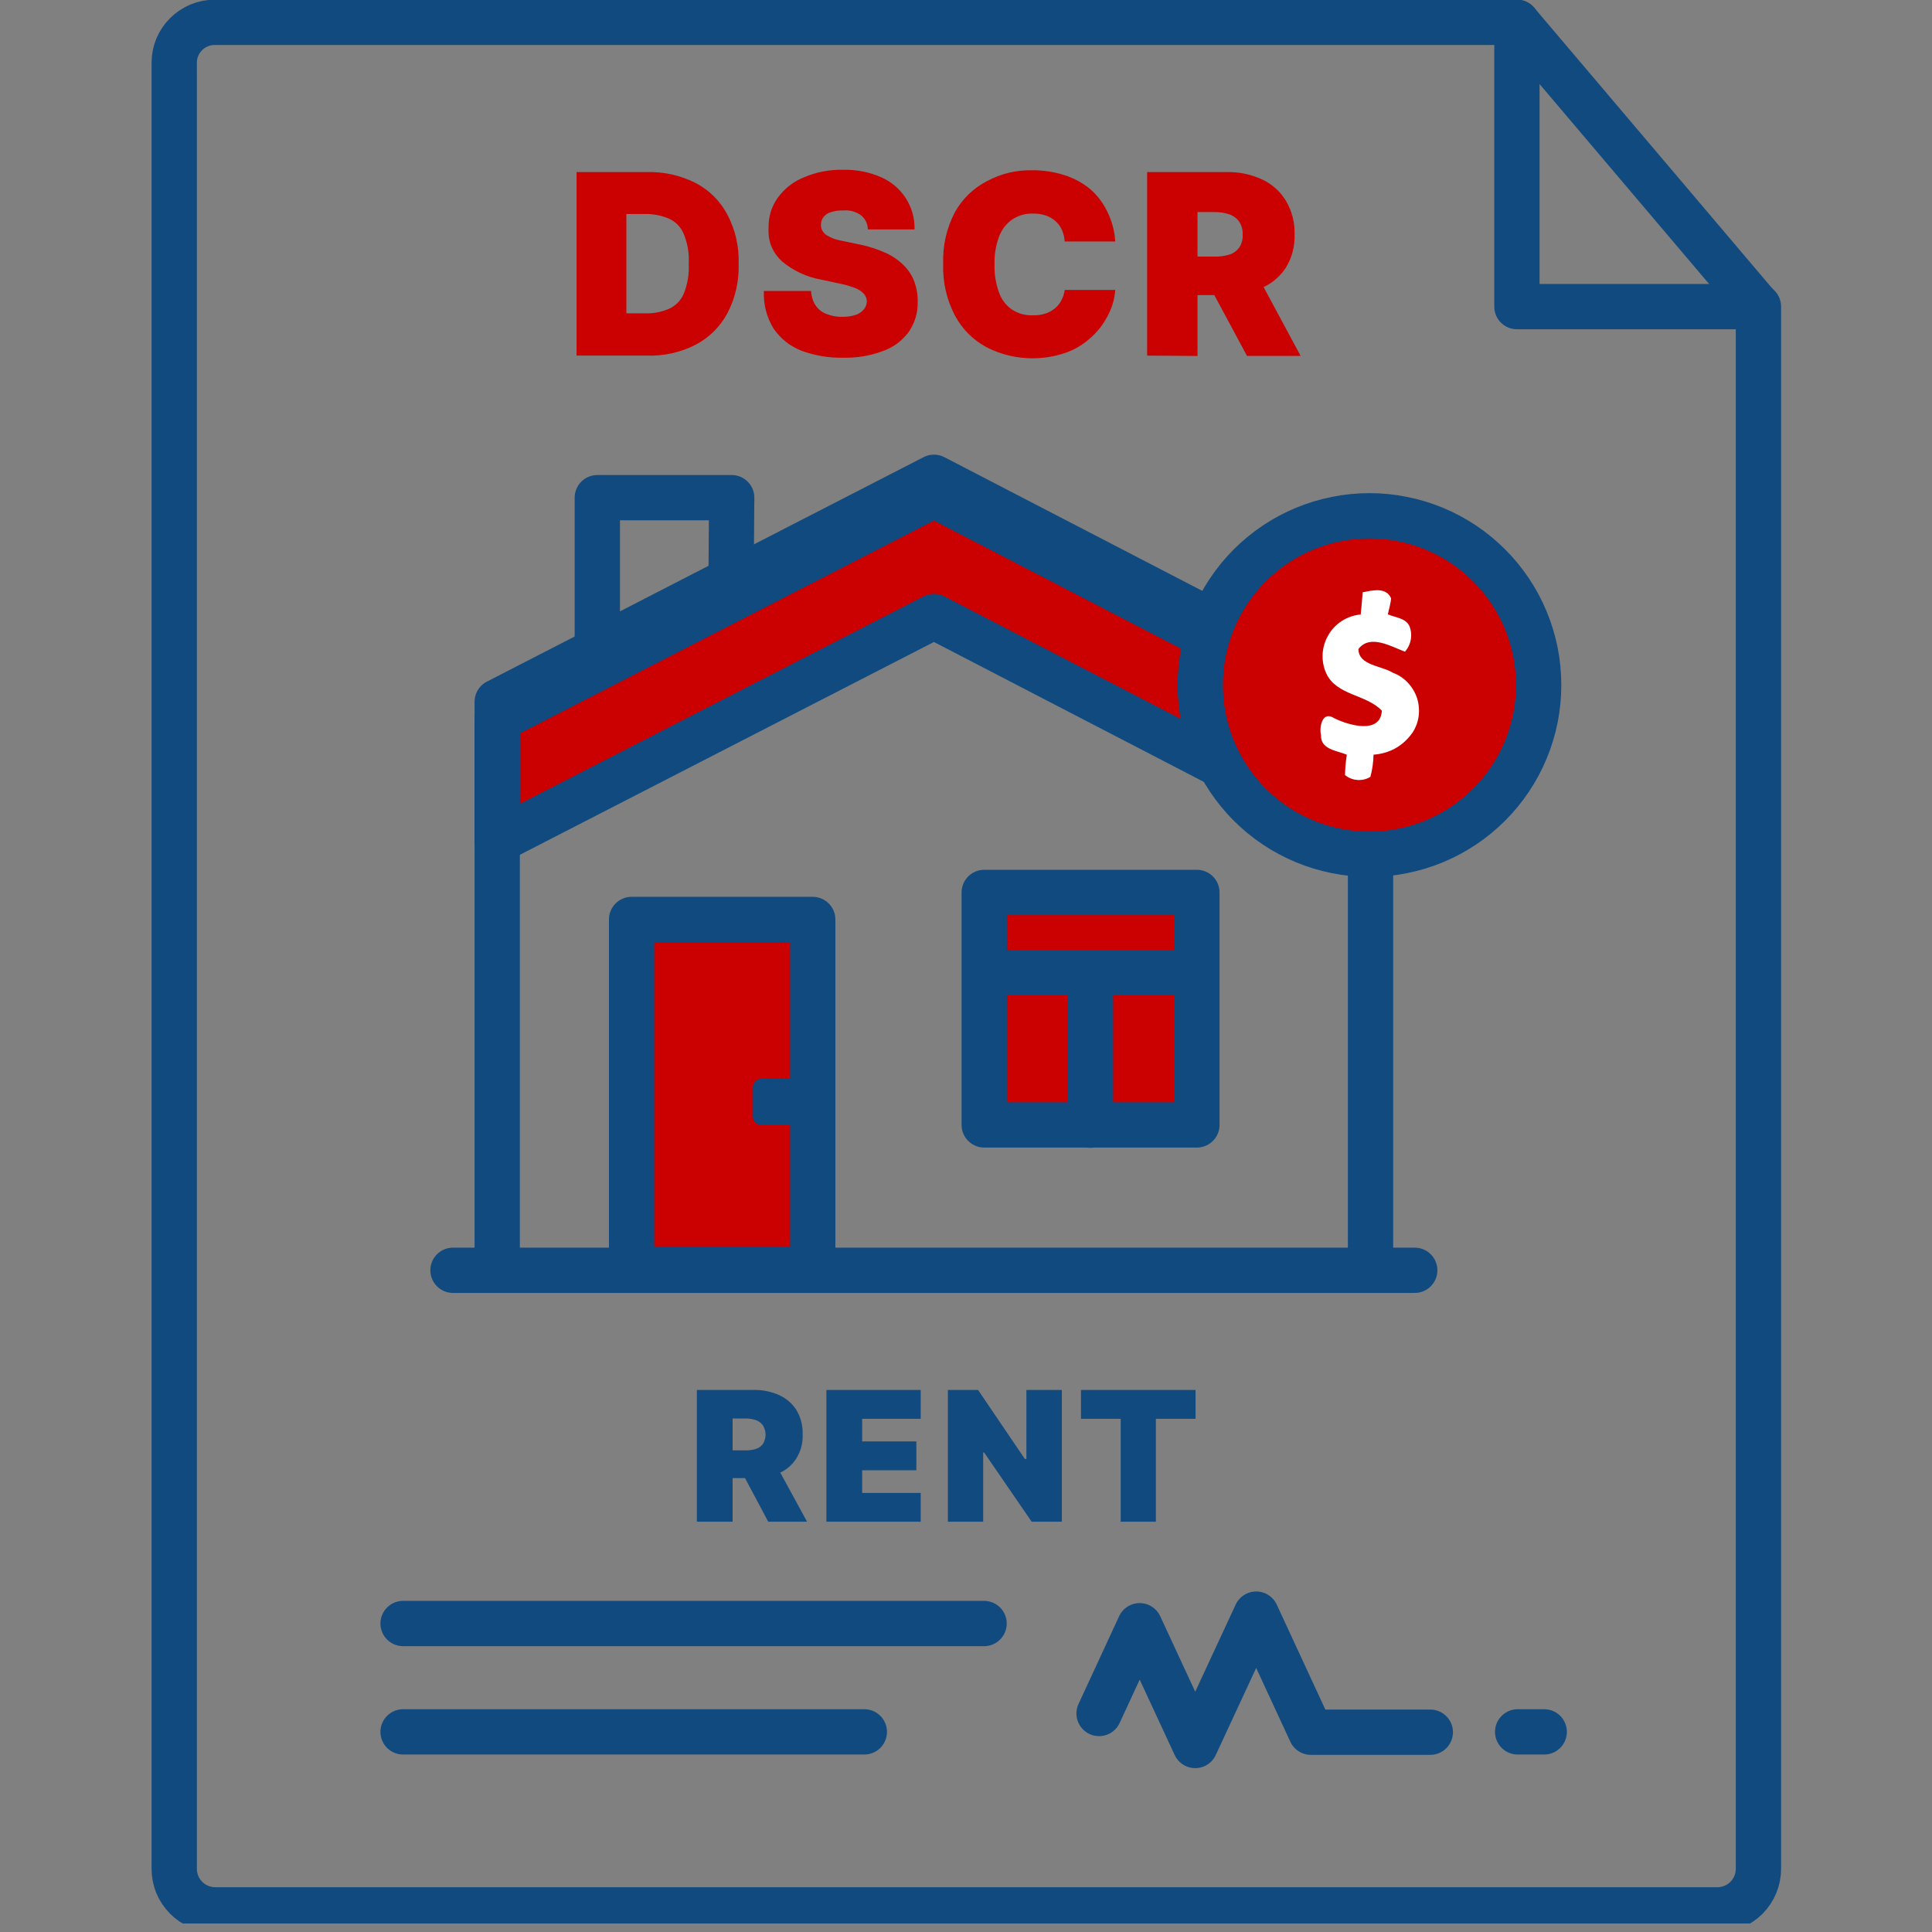 <svg xmlns="http://www.w3.org/2000/svg" xmlns:xlink="http://www.w3.org/1999/xlink" width="150" zoomAndPan="magnify" viewBox="0 0 112.5 112.5" height="150" preserveAspectRatio="xMidYMid meet" version="1.0"><rect x="0" y="0" width="112.5" height="112.5" fill="#808080" stroke="none"/><defs><clipPath id="0d94efdebb"><path d="M 8 0 L 104 0 L 104 112.004 L 8 112.004 Z M 8 0 " clip-rule="nonzero"/></clipPath></defs><g clip-path="url(#0d94efdebb)"><path stroke-linecap="round" transform="matrix(0.879, 0, 0, 0.879, 0, 0)" fill="none" stroke-linejoin="round" d="M 94.858 1.48 L 100.489 1.48 L 100.489 20.311 L 116.489 20.311 L 116.489 123.791 C 116.493 124.151 116.422 124.498 116.284 124.836 C 116.147 125.169 115.951 125.462 115.698 125.72 C 115.44 125.978 115.147 126.173 114.813 126.311 C 114.48 126.449 114.133 126.52 113.769 126.52 L 14.262 126.52 C 13.898 126.52 13.551 126.449 13.218 126.311 C 12.884 126.173 12.587 125.978 12.333 125.72 C 12.08 125.462 11.88 125.169 11.742 124.836 C 11.609 124.498 11.538 124.151 11.542 123.791 L 11.542 4.16 C 11.542 3.804 11.609 3.462 11.742 3.133 C 11.88 2.804 12.076 2.516 12.324 2.267 C 12.578 2.013 12.867 1.822 13.196 1.684 C 13.524 1.547 13.867 1.48 14.222 1.48 L 94.858 1.48 " stroke="#104a7f" stroke-width="3" stroke-opacity="1" stroke-miterlimit="4"/></g><path stroke-linecap="round" transform="matrix(0.879, 0, 0, 0.879, 0, 0)" fill="none" stroke-linejoin="round" d="M 100.489 1.48 L 116.458 20.311 " stroke="#104a7f" stroke-width="3" stroke-opacity="1" stroke-miterlimit="4"/><path stroke-linecap="round" transform="matrix(0.879, 0, 0, 0.879, 0, 0)" fill="none" stroke-linejoin="round" d="M 72.809 113.511 L 75.498 107.698 L 79.178 115.631 L 83.218 106.929 L 86.84 114.751 L 94.751 114.751 " stroke="#104a7f" stroke-width="3" stroke-opacity="1" stroke-miterlimit="4"/><path stroke-linecap="round" transform="matrix(0.879, 0, 0, 0.879, 0, 0)" fill="none" stroke-linejoin="round" d="M 100.538 114.729 L 102.298 114.729 " stroke="#104a7f" stroke-width="3" stroke-opacity="1" stroke-miterlimit="4"/><path fill="#cb0000" d="M 37.688 20.707 L 33.574 20.707 L 33.574 10.02 L 37.645 10.02 C 38.648 9.992 39.602 10.203 40.5 10.652 C 41.309 11.078 41.926 11.695 42.355 12.496 C 42.824 13.395 43.043 14.352 43.012 15.363 C 43.039 16.375 42.824 17.328 42.363 18.227 C 41.93 19.031 41.312 19.645 40.508 20.074 C 39.621 20.523 38.68 20.734 37.688 20.707 Z M 36.473 18.246 L 37.582 18.246 C 38.051 18.258 38.504 18.172 38.934 17.992 C 39.34 17.809 39.633 17.516 39.812 17.113 C 40.039 16.547 40.137 15.961 40.105 15.355 C 40.137 14.746 40.039 14.16 39.805 13.598 C 39.625 13.191 39.332 12.898 38.926 12.719 C 38.477 12.535 38.008 12.449 37.52 12.461 L 36.473 12.461 Z M 50.535 13.359 C 50.527 13.031 50.398 12.758 50.148 12.543 C 49.832 12.316 49.48 12.223 49.094 12.254 C 48.848 12.246 48.602 12.281 48.367 12.359 C 48.195 12.41 48.055 12.508 47.945 12.648 C 47.852 12.773 47.805 12.914 47.805 13.07 C 47.797 13.191 47.82 13.305 47.875 13.414 C 47.938 13.523 48.023 13.617 48.129 13.695 C 48.273 13.781 48.426 13.855 48.586 13.914 C 48.793 13.977 49.004 14.023 49.219 14.062 L 50.098 14.246 C 50.625 14.355 51.129 14.523 51.617 14.746 C 52.004 14.926 52.348 15.168 52.645 15.469 C 52.91 15.738 53.109 16.047 53.242 16.398 C 53.379 16.781 53.445 17.172 53.438 17.578 C 53.449 18.219 53.273 18.805 52.91 19.336 C 52.523 19.855 52.023 20.223 51.414 20.441 C 50.668 20.719 49.895 20.848 49.094 20.828 C 48.258 20.848 47.445 20.707 46.66 20.418 C 45.996 20.156 45.461 19.73 45.051 19.141 C 44.641 18.469 44.449 17.734 44.48 16.945 L 47.23 16.945 C 47.242 17.238 47.324 17.512 47.477 17.762 C 47.633 18 47.84 18.168 48.102 18.273 C 48.406 18.398 48.723 18.457 49.051 18.449 C 49.32 18.453 49.578 18.414 49.832 18.336 C 50.02 18.27 50.18 18.16 50.309 18.008 C 50.414 17.871 50.473 17.715 50.477 17.543 C 50.469 17.379 50.414 17.238 50.309 17.113 C 50.168 16.961 50 16.852 49.809 16.777 C 49.5 16.66 49.188 16.57 48.867 16.508 L 47.793 16.277 C 46.961 16.125 46.219 15.777 45.562 15.242 C 44.977 14.711 44.707 14.051 44.754 13.262 C 44.742 12.617 44.922 12.031 45.297 11.504 C 45.695 10.965 46.207 10.566 46.828 10.32 C 47.543 10.016 48.293 9.871 49.07 9.887 C 49.848 9.867 50.594 10.008 51.309 10.32 C 51.902 10.582 52.375 10.984 52.734 11.523 C 53.094 12.082 53.266 12.695 53.254 13.359 Z M 64.941 14.062 L 61.996 14.062 C 61.984 13.832 61.93 13.609 61.84 13.395 C 61.754 13.199 61.629 13.027 61.469 12.883 C 61.305 12.738 61.117 12.625 60.906 12.551 C 60.664 12.469 60.418 12.43 60.16 12.438 C 59.715 12.422 59.305 12.539 58.93 12.789 C 58.57 13.047 58.312 13.387 58.164 13.809 C 57.98 14.32 57.895 14.852 57.91 15.398 C 57.895 15.965 57.984 16.512 58.176 17.043 C 58.324 17.453 58.578 17.785 58.938 18.035 C 59.309 18.266 59.707 18.375 60.145 18.359 C 60.391 18.367 60.629 18.336 60.863 18.262 C 61.066 18.199 61.254 18.102 61.418 17.965 C 61.578 17.836 61.703 17.684 61.797 17.5 C 61.902 17.305 61.969 17.102 62 16.883 L 64.941 16.883 C 64.906 17.367 64.781 17.828 64.566 18.262 C 64.332 18.75 64.023 19.184 63.633 19.555 C 63.199 19.977 62.703 20.297 62.141 20.512 C 61.367 20.789 60.574 20.902 59.758 20.852 C 58.938 20.801 58.164 20.586 57.438 20.215 C 56.641 19.781 56.027 19.16 55.598 18.359 C 55.113 17.418 54.887 16.414 54.922 15.355 C 54.887 14.293 55.117 13.289 55.609 12.348 C 56.051 11.562 56.672 10.965 57.473 10.547 C 58.297 10.105 59.176 9.895 60.109 9.914 C 60.746 9.91 61.367 10.004 61.973 10.195 C 62.52 10.367 63.02 10.637 63.465 10.996 C 63.891 11.363 64.223 11.801 64.469 12.305 C 64.746 12.859 64.902 13.445 64.941 14.062 Z M 66.797 20.707 L 66.797 10.02 L 71.41 10.02 C 72.137 10.004 72.832 10.145 73.492 10.449 C 74.082 10.727 74.547 11.145 74.883 11.699 C 75.234 12.301 75.402 12.953 75.383 13.648 C 75.402 14.348 75.234 14.996 74.875 15.59 C 74.516 16.129 74.043 16.523 73.449 16.777 C 72.762 17.062 72.047 17.195 71.305 17.184 L 68.555 17.184 L 68.555 14.941 L 70.727 14.941 C 71.023 14.949 71.316 14.906 71.605 14.82 C 71.836 14.742 72.023 14.602 72.168 14.406 C 72.309 14.18 72.375 13.934 72.359 13.668 C 72.375 13.398 72.309 13.148 72.168 12.922 C 72.023 12.715 71.836 12.574 71.605 12.488 C 71.32 12.391 71.027 12.344 70.727 12.348 L 69.73 12.348 L 69.73 20.727 Z M 73.098 15.82 L 75.734 20.723 L 72.613 20.723 L 69.977 15.82 Z M 73.098 15.82 " fill-opacity="1" fill-rule="nonzero"/><path stroke-linecap="round" transform="matrix(0.879, 0, 0, 0.879, 0, 0)" fill-opacity="1" fill="#cb0000" fill-rule="nonzero" stroke-linejoin="round" d="M 32.938 47.671 L 61.871 32.8 L 90.791 47.791 L 90.791 55.831 L 61.871 40.84 L 32.938 55.711 Z M 32.938 47.671 " stroke="#104a7f" stroke-width="3" stroke-opacity="1" stroke-miterlimit="4"/><path stroke-linecap="round" transform="matrix(0.879, 0, 0, 0.879, 0, 0)" fill="none" stroke-linejoin="round" d="M 39.569 42.96 L 39.569 32.969 L 48.471 32.969 L 48.431 38.4 Z M 39.569 42.96 " stroke="#104a7f" stroke-width="3" stroke-opacity="1" stroke-miterlimit="4"/><path stroke-linecap="round" transform="matrix(0.879, 0, 0, 0.879, 0, 0)" fill-opacity="1" fill="#cb0000" fill-rule="nonzero" stroke-linejoin="round" d="M 65.2 59.12 L 79.289 59.12 L 79.289 74.52 L 65.2 74.52 Z M 65.2 59.12 " stroke="#104a7f" stroke-width="3" stroke-opacity="1" stroke-miterlimit="4"/><path stroke-linecap="round" transform="matrix(0.879, 0, 0, 0.879, 0, 0)" fill-opacity="1" fill="#cb0000" fill-rule="nonzero" stroke-linejoin="round" d="M 41.84 60.911 L 53.84 60.911 L 53.84 84.071 L 41.84 84.071 Z M 41.84 60.911 " stroke="#104a7f" stroke-width="3" stroke-opacity="1" stroke-miterlimit="4"/><path fill="#104a7f" d="M 44.34 62.816 L 46.926 62.816 L 46.926 65.512 L 44.34 65.512 C 44.203 65.512 44.086 65.465 43.988 65.367 C 43.891 65.27 43.84 65.152 43.84 65.012 L 43.84 63.281 C 43.848 63.148 43.902 63.039 44 62.949 C 44.094 62.859 44.211 62.816 44.34 62.816 Z M 44.34 62.816 " fill-opacity="1" fill-rule="nonzero"/><path stroke-linecap="round" transform="matrix(0.879, 0, 0, 0.879, 0, 0)" fill="none" stroke-linejoin="round" d="M 32.938 84.071 L 32.938 46.489 L 61.871 31.618 L 90.791 46.609 L 90.791 84.071 " stroke="#104a7f" stroke-width="3" stroke-opacity="1" stroke-miterlimit="4"/><path stroke-linecap="round" transform="matrix(0.879, 0, 0, 0.879, 0, 0)" fill="none" stroke-linejoin="round" d="M 72.24 74.538 L 72.24 64.431 " stroke="#104a7f" stroke-width="3" stroke-opacity="1" stroke-miterlimit="4"/><path stroke-linecap="round" transform="matrix(0.879, 0, 0, 0.879, 0, 0)" fill="none" stroke-linejoin="round" d="M 79.12 64.431 L 65.778 64.431 " stroke="#104a7f" stroke-width="3" stroke-opacity="1" stroke-miterlimit="4"/><path stroke-linecap="round" transform="matrix(0.879, 0, 0, 0.879, 0, 0)" fill="none" stroke-linejoin="round" d="M 30.009 84.151 L 93.72 84.151 " stroke="#104a7f" stroke-width="3" stroke-opacity="1" stroke-miterlimit="4"/><path stroke-linecap="round" transform="matrix(0.879, 0, 0, 0.879, 0, 0)" fill-opacity="1" fill="#cb0000" fill-rule="nonzero" stroke-linejoin="round" d="M 101.929 45.382 C 101.929 46.116 101.858 46.844 101.716 47.569 C 101.569 48.289 101.36 48.991 101.076 49.671 C 100.796 50.351 100.449 50.996 100.04 51.609 C 99.631 52.218 99.169 52.787 98.644 53.307 C 98.124 53.827 97.56 54.293 96.947 54.702 C 96.338 55.111 95.689 55.453 95.009 55.738 C 94.329 56.018 93.627 56.231 92.907 56.373 C 92.187 56.52 91.458 56.591 90.72 56.591 C 89.982 56.591 89.253 56.52 88.533 56.373 C 87.813 56.231 87.111 56.018 86.431 55.738 C 85.751 55.453 85.102 55.111 84.493 54.702 C 83.88 54.293 83.316 53.827 82.791 53.307 C 82.271 52.787 81.809 52.218 81.4 51.609 C 80.991 50.996 80.644 50.351 80.364 49.671 C 80.08 48.991 79.871 48.289 79.724 47.569 C 79.582 46.844 79.511 46.116 79.511 45.382 C 79.511 44.644 79.582 43.916 79.724 43.191 C 79.871 42.471 80.08 41.769 80.364 41.089 C 80.644 40.409 80.991 39.764 81.4 39.151 C 81.809 38.542 82.271 37.973 82.791 37.453 C 83.316 36.933 83.88 36.467 84.493 36.058 C 85.102 35.649 85.751 35.307 86.431 35.022 C 87.111 34.742 87.813 34.529 88.533 34.387 C 89.253 34.24 89.982 34.169 90.72 34.169 C 91.458 34.169 92.187 34.24 92.907 34.387 C 93.627 34.529 94.329 34.742 95.009 35.022 C 95.689 35.307 96.338 35.649 96.947 36.058 C 97.56 36.467 98.124 36.933 98.644 37.453 C 99.169 37.973 99.631 38.542 100.04 39.151 C 100.449 39.764 100.796 40.409 101.076 41.089 C 101.36 41.769 101.569 42.471 101.716 43.191 C 101.858 43.916 101.929 44.644 101.929 45.382 Z M 101.929 45.382 " stroke="#104a7f" stroke-width="3" stroke-opacity="1" stroke-miterlimit="4"/><path fill="#ffffff" d="M 79.348 34.488 C 79.91 34.383 80.699 34.164 81 34.832 C 81 35.066 80.859 35.543 80.816 35.77 C 81.238 35.965 81.824 35.973 82.062 36.438 C 82.168 36.695 82.199 36.961 82.152 37.23 C 82.105 37.504 81.992 37.742 81.809 37.949 C 80.98 37.633 79.77 36.914 79.102 37.793 C 79.102 38.75 80.438 38.758 81.086 39.164 C 81.254 39.227 81.414 39.305 81.562 39.402 C 81.711 39.5 81.844 39.613 81.969 39.742 C 82.09 39.871 82.199 40.012 82.289 40.164 C 82.383 40.316 82.457 40.477 82.512 40.645 C 82.566 40.812 82.602 40.984 82.617 41.164 C 82.633 41.34 82.633 41.516 82.609 41.691 C 82.586 41.871 82.543 42.039 82.48 42.207 C 82.418 42.375 82.336 42.531 82.238 42.68 C 81.68 43.449 80.926 43.871 79.98 43.945 C 79.973 44.383 79.91 44.812 79.797 45.238 C 79.562 45.375 79.312 45.438 79.039 45.418 C 78.77 45.398 78.531 45.301 78.32 45.133 C 78.328 44.734 78.363 44.34 78.426 43.945 C 77.852 43.707 76.895 43.645 76.922 42.82 C 76.809 42.344 76.992 41.379 77.668 41.809 C 78.504 42.23 80.383 42.785 80.465 41.387 C 79.586 40.43 77.828 40.508 77.23 39.215 C 77.148 39.039 77.09 38.855 77.055 38.664 C 77.02 38.473 77.008 38.281 77.016 38.086 C 77.027 37.891 77.059 37.699 77.117 37.516 C 77.172 37.328 77.25 37.152 77.348 36.984 C 77.445 36.816 77.562 36.66 77.695 36.52 C 77.832 36.379 77.98 36.258 78.145 36.152 C 78.309 36.047 78.484 35.965 78.668 35.902 C 78.852 35.84 79.039 35.797 79.234 35.781 C 79.285 35.34 79.312 34.91 79.348 34.488 Z M 79.348 34.488 " fill-opacity="1" fill-rule="nonzero"/><path fill="#104a7f" d="M 40.578 88.609 L 40.578 80.938 L 43.891 80.938 C 44.414 80.926 44.91 81.031 45.387 81.246 C 45.809 81.441 46.141 81.734 46.387 82.125 C 46.637 82.559 46.754 83.023 46.738 83.523 C 46.758 84.02 46.637 84.484 46.379 84.91 C 46.129 85.309 45.785 85.602 45.352 85.789 C 44.863 85.992 44.352 86.086 43.82 86.07 L 41.844 86.07 L 41.844 84.453 L 43.398 84.453 C 43.613 84.461 43.82 84.434 44.023 84.367 C 44.191 84.312 44.324 84.215 44.43 84.074 C 44.629 83.719 44.629 83.359 44.43 83.004 C 44.324 82.859 44.191 82.758 44.023 82.695 C 43.82 82.629 43.613 82.594 43.398 82.598 L 42.66 82.598 L 42.66 88.609 Z M 45.078 85.094 L 46.996 88.609 L 44.734 88.609 L 42.863 85.094 Z M 45.078 85.094 " fill-opacity="1" fill-rule="nonzero"/><path fill="#104a7f" d="M 48.121 88.609 L 48.121 80.938 L 53.613 80.938 L 53.613 82.617 L 50.203 82.617 L 50.203 83.934 L 53.359 83.934 L 53.359 85.613 L 50.203 85.613 L 50.203 86.934 L 53.613 86.934 L 53.613 88.609 Z M 48.121 88.609 " fill-opacity="1" fill-rule="nonzero"/><path fill="#104a7f" d="M 61.832 80.938 L 61.832 88.609 L 60.074 88.609 L 57.305 84.578 L 57.25 84.578 L 57.25 88.609 L 55.195 88.609 L 55.195 80.938 L 56.953 80.938 L 59.676 84.953 L 59.766 84.953 L 59.766 80.938 Z M 61.832 80.938 " fill-opacity="1" fill-rule="nonzero"/><path fill="#104a7f" d="M 62.945 82.617 L 62.945 80.938 L 69.617 80.938 L 69.617 82.617 L 67.305 82.617 L 67.305 88.609 L 65.258 88.609 L 65.258 82.617 Z M 62.945 82.617 " fill-opacity="1" fill-rule="nonzero"/><path stroke-linecap="round" transform="matrix(0.879, 0, 0, 0.879, 0, 0)" fill="none" stroke-linejoin="round" d="M 65.191 107.551 L 26.702 107.551 " stroke="#104a7f" stroke-width="3" stroke-opacity="1" stroke-miterlimit="4"/><path stroke-linecap="round" transform="matrix(0.879, 0, 0, 0.879, 0, 0)" fill="none" stroke-linejoin="round" d="M 26.702 114.729 L 57.258 114.729 " stroke="#104a7f" stroke-width="3" stroke-opacity="1" stroke-miterlimit="4"/></svg>